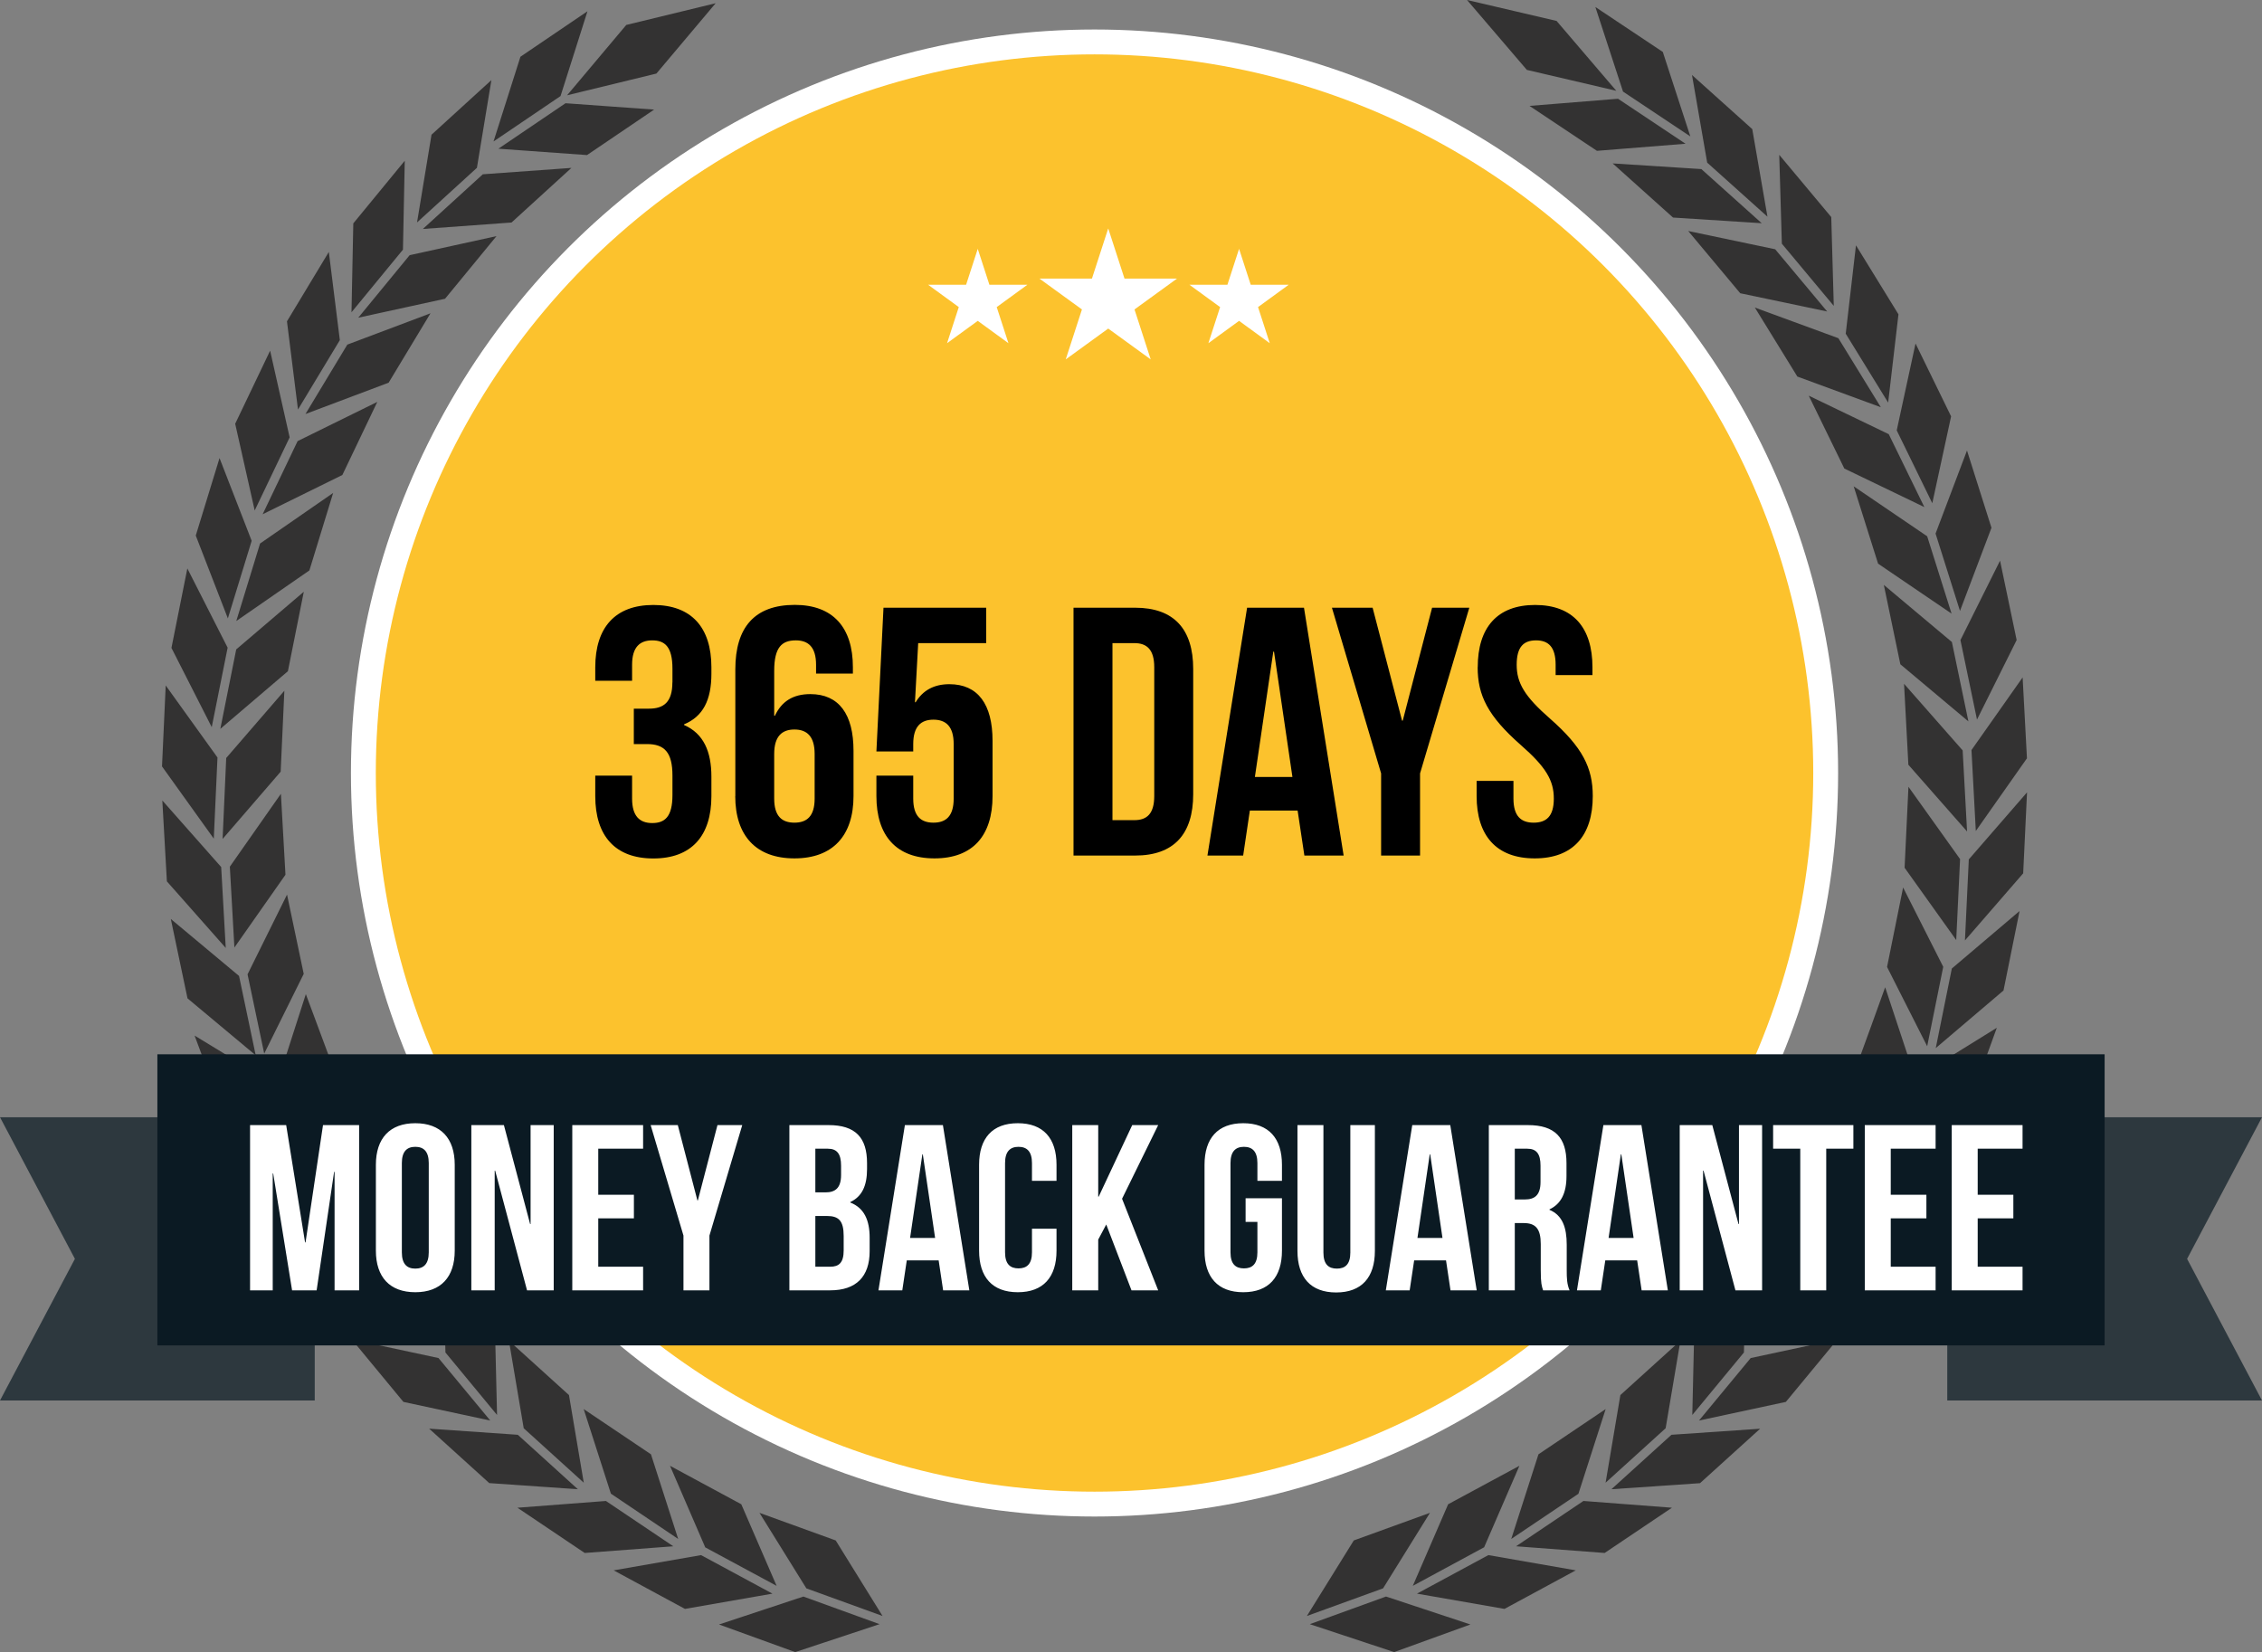 <?xml version="1.0" encoding="UTF-8"?><svg id="b" xmlns="http://www.w3.org/2000/svg" viewBox="0 0 287.47 209.99"><rect x="0" y="0" width="287.47" height="209.99" fill="#808080" stroke="none"/><defs><style>.d{fill:#fff;}.e{fill:#fcc22d;}.f,.g{fill:#0b1a23;}.g{isolation:isolate;opacity:.7;}.h{fill:#333232;fill-rule:evenodd;}</style></defs><g id="c"><circle class="d" cx="139.1" cy="98.25" r="94.5"/><circle class="e" cx="139.1" cy="98.25" r="91.34"/><path d="m85.45,86.74c0,2.52-1.12,3.33-2.97,3.33h-1.93v4.5h1.67c2.25,0,3.24,1.08,3.24,4.01v2.47c0,2.79-.99,3.56-2.57,3.56s-2.56-.86-2.56-3.11v-2.92h-4.68v2.61c0,5.04,2.52,7.92,7.38,7.92s7.38-2.88,7.38-7.92v-2.47c0-3.19-.99-5.49-3.47-6.57v-.09c2.39-.99,3.47-3.06,3.47-6.44v-.81c0-5.04-2.52-7.92-7.38-7.92s-7.38,2.88-7.38,7.92v1.71h4.68v-2.03c0-2.25.99-3.1,2.56-3.1s2.57.76,2.57,3.6v1.75Zm7.99,14.44c0,5.04,2.65,7.92,7.52,7.92s7.51-2.88,7.51-7.92v-5.76c0-4.64-1.85-7.2-5.49-7.2-2.21,0-3.65.94-4.5,2.75h-.09v-5.71c0-3.02.99-3.87,2.75-3.87,1.58,0,2.57.85,2.57,3.1v1.12h4.68v-.81c0-5.04-2.52-7.92-7.38-7.92-5.13,0-7.56,2.88-7.56,8.19v16.11Zm7.52-8.46c1.58,0,2.57.86,2.57,3.11v5.67c0,2.25-.99,3.06-2.57,3.06s-2.57-.81-2.57-3.06v-5.67c0-2.25.99-3.11,2.57-3.11Zm10.42,5.85v2.61c0,5.04,2.52,7.92,7.38,7.92s7.38-2.88,7.38-7.92v-7.02c0-4.64-1.85-7.2-5.49-7.2-1.98,0-3.38.81-4.28,2.29h-.09l.41-7.51h8.64v-4.5h-13.05l-.9,18.27h4.68v-.94c0-2.25.99-3.1,2.57-3.1s2.57.85,2.57,3.1v6.93c0,2.25-.99,3.06-2.57,3.06s-2.57-.81-2.57-3.06v-2.92h-4.68Zm25.05,10.17h7.83c4.95,0,7.38-2.75,7.38-7.79v-15.93c0-5.04-2.43-7.78-7.38-7.78h-7.83v31.5Zm7.74-27c1.57,0,2.52.81,2.52,3.06v16.38c0,2.25-.94,3.06-2.52,3.06h-2.79v-22.5h2.79Zm21.57-4.5h-7.25l-5.04,31.5h4.54l.85-5.72h6.07l.86,5.72h4.99l-5.04-31.5Zm-3.92,5.58h.09l2.34,15.93h-4.77l2.34-15.93Zm13.7,25.92h4.95v-10.44l6.26-21.06h-4.73l-3.73,14.35h-.09l-3.74-14.35h-5.17l6.25,21.06v10.44Zm12.27-23.94c0,3.6,1.31,6.21,5.45,9.86,3.24,2.83,4.23,4.54,4.23,6.84s-.99,3.06-2.57,3.06-2.56-.81-2.56-3.06v-2.25h-4.68v1.93c0,5.04,2.52,7.92,7.38,7.92s7.38-2.88,7.38-7.92c0-3.6-1.3-6.21-5.44-9.85-3.24-2.83-4.23-4.54-4.23-6.84s.9-3.1,2.47-3.1,2.48.85,2.48,3.1v1.31h4.68v-.99c0-5.04-2.47-7.92-7.29-7.92s-7.29,2.88-7.29,7.92Z"/><path class="h" d="m205.64,12.55c-3.75.3-7.5.6-11.26.91,2.86,1.9,5.72,3.8,8.57,5.71,3.75-.3,7.5-.6,11.26-.9-2.86-1.9-5.72-3.81-8.57-5.71Zm.62-.92c-1.17-3.58-2.34-7.16-3.51-10.74,2.86,1.9,5.72,3.81,8.57,5.71,1.17,3.58,2.34,7.16,3.5,10.74-2.86-1.9-5.71-3.81-8.57-5.71Zm9.96,9.86c-3.76-.24-7.51-.48-11.27-.72,2.55,2.29,5.11,4.59,7.67,6.88,3.75.24,7.51.48,11.27.72-2.56-2.29-5.11-4.59-7.67-6.88Zm.74-.83c-.64-3.71-1.29-7.42-1.93-11.13,2.55,2.29,5.11,4.59,7.66,6.88.65,3.71,1.29,7.42,1.93,11.13-2.55-2.29-5.11-4.59-7.67-6.88h0Zm8.64,11.02c-3.68-.77-7.37-1.55-11.05-2.32,2.2,2.64,4.4,5.27,6.61,7.91,3.68.77,7.37,1.55,11.05,2.32-2.2-2.64-4.4-5.27-6.6-7.9h0Zm.85-.71c-.11-3.76-.22-7.53-.33-11.29,2.2,2.64,4.4,5.27,6.61,7.91.11,3.76.22,7.53.32,11.29-2.2-2.63-4.4-5.27-6.6-7.91Zm7.17,12.01c-3.54-1.3-7.07-2.59-10.6-3.89,1.8,2.93,3.6,5.85,5.4,8.77,3.54,1.3,7.07,2.6,10.61,3.9-1.8-2.93-3.6-5.85-5.4-8.78Zm.95-.58c.43-3.74.86-7.48,1.3-11.22,1.8,2.92,3.6,5.85,5.4,8.77-.44,3.74-.87,7.48-1.31,11.22-1.8-2.92-3.6-5.85-5.4-8.77h0Zm5.48,12.79c-3.39-1.63-6.78-3.27-10.18-4.9,1.51,3.09,3.01,6.17,4.52,9.26,3.39,1.63,6.78,3.27,10.17,4.9-1.5-3.09-3.01-6.17-4.52-9.26h0Zm1-.49c.8-3.68,1.59-7.36,2.39-11.04,1.51,3.08,3.01,6.17,4.52,9.26-.8,3.68-1.6,7.36-2.39,11.04-1.51-3.09-3.01-6.18-4.52-9.26Zm3.87,13.46c-3.12-2.12-6.23-4.24-9.34-6.35,1.03,3.28,2.07,6.55,3.1,9.83,3.11,2.12,6.22,4.24,9.34,6.35-1.03-3.28-2.07-6.55-3.1-9.83Zm1.06-.33c1.33-3.53,2.66-7.05,4-10.57,1.03,3.28,2.07,6.55,3.11,9.82-1.33,3.53-2.67,7.05-4,10.57-1.04-3.27-2.07-6.55-3.1-9.82Zm2.08,13.77c-2.88-2.42-5.77-4.84-8.65-7.26.7,3.36,1.4,6.73,2.1,10.09,2.88,2.42,5.77,4.84,8.65,7.26-.7-3.36-1.4-6.73-2.1-10.09Zm1.08-.23c1.68-3.37,3.36-6.74,5.04-10.11.7,3.36,1.41,6.72,2.11,10.09-1.68,3.37-3.36,6.74-5.04,10.11-.7-3.36-1.4-6.73-2.1-10.09h0Zm.3,14.02c-2.48-2.83-4.97-5.66-7.46-8.48.19,3.43.37,6.86.55,10.29,2.49,2.83,4.98,5.66,7.46,8.48-.18-3.43-.37-6.86-.56-10.29Zm1.11-.06c2.17-3.08,4.34-6.15,6.5-9.23.18,3.43.37,6.85.55,10.28-2.17,3.08-4.34,6.16-6.5,9.24-.19-3.43-.37-6.86-.55-10.29Zm-1.45,13.86c-2.19-3.06-4.38-6.13-6.56-9.19-.16,3.43-.33,6.86-.49,10.29,2.18,3.06,4.37,6.13,6.56,9.19.17-3.43.33-6.86.49-10.29Zm1.1.05c2.47-2.84,4.94-5.69,7.41-8.53-.16,3.43-.33,6.86-.49,10.29-2.47,2.84-4.94,5.69-7.4,8.53l.49-10.29Zm-3.24,13.64c-1.7-3.35-3.4-6.71-5.1-10.08-.68,3.37-1.36,6.73-2.04,10.1,1.7,3.36,3.4,6.72,5.1,10.08.68-3.36,1.36-6.73,2.04-10.1Zm1.09.22c2.87-2.44,5.74-4.87,8.61-7.31-.68,3.37-1.36,6.73-2.04,10.1-2.87,2.44-5.74,4.88-8.61,7.32.68-3.37,1.36-6.74,2.04-10.1Zm-4.92,13.1l-3.55-10.72c-1.16,3.23-2.33,6.46-3.51,9.68l3.55,10.73c1.17-3.23,2.34-6.46,3.51-9.69Zm1.04.38c3.2-1.99,6.4-3.97,9.6-5.95-1.17,3.23-2.34,6.46-3.51,9.68-3.2,1.98-6.39,3.96-9.59,5.95,1.17-3.23,2.34-6.46,3.51-9.68Zm-6.59,12.26c-.82-3.68-1.65-7.35-2.47-11.02-1.49,3.1-2.97,6.2-4.45,9.29.83,3.68,1.65,7.35,2.48,11.02,1.49-3.1,2.97-6.2,4.44-9.29Zm1,.48c3.38-1.66,6.76-3.32,10.13-4.98-1.48,3.1-2.96,6.19-4.45,9.29-3.38,1.66-6.75,3.32-10.13,4.99,1.48-3.1,2.96-6.2,4.44-9.3Zm-8.12,11.41c-.29-3.76-.58-7.51-.86-11.26-1.92,2.85-3.83,5.7-5.74,8.55.29,3.75.58,7.51.87,11.26,1.91-2.85,3.83-5.7,5.74-8.55Zm.66.99c3.59-1.14,7.17-2.28,10.76-3.42-1.92,2.84-3.85,5.69-5.77,8.53-3.59,1.14-7.17,2.28-10.76,3.42,1.92-2.84,3.85-5.68,5.77-8.53Zm-9.49,10.18c.09-3.76.18-7.53.27-11.29l-6.57,7.94c-.09,3.76-.18,7.53-.26,11.29,2.18-2.64,4.37-5.29,6.56-7.94Zm.85.71c3.68-.79,7.36-1.58,11.04-2.37-2.19,2.65-4.38,5.29-6.56,7.94-3.68.79-7.36,1.58-11.04,2.37,2.18-2.64,4.37-5.29,6.56-7.93Zm-10.8,8.93c.62-3.72,1.25-7.43,1.88-11.14-2.54,2.31-5.08,4.61-7.63,6.91-.62,3.72-1.25,7.43-1.88,11.14,2.54-2.31,5.09-4.61,7.63-6.92Zm.74.82c3.76-.26,7.51-.52,11.27-.77-2.55,2.31-5.09,4.61-7.64,6.92-3.75.26-7.51.51-11.26.77,2.55-2.31,5.09-4.62,7.63-6.92h0Zm-11.82,7.49c1.15-3.58,2.3-7.17,3.46-10.76-2.84,1.92-5.69,3.84-8.54,5.75-1.15,3.58-2.31,7.17-3.46,10.76,2.85-1.91,5.7-3.83,8.55-5.75h0Zm.62.92c3.75.29,7.51.58,11.26.86l-8.55,5.75c-3.75-.28-7.5-.57-11.26-.85,2.85-1.91,5.7-3.83,8.55-5.75Zm-12.61,5.9c1.49-3.46,2.99-6.92,4.49-10.37-3.02,1.63-6.04,3.26-9.06,4.89-1.49,3.46-2.99,6.91-4.49,10.37,3.03-1.63,6.05-3.27,9.06-4.9Zm.53.98c3.71.65,7.42,1.29,11.12,1.94-3.02,1.63-6.04,3.27-9.06,4.9l-11.12-1.94c3.02-1.63,6.04-3.26,9.06-4.89Zm-13.37,4.23c1.99-3.2,3.97-6.4,5.96-9.6-3.22,1.17-6.45,2.34-9.68,3.51-1.99,3.2-3.97,6.4-5.96,9.6,3.23-1.17,6.46-2.34,9.68-3.51Zm.38,1.04c3.57,1.18,7.14,2.37,10.72,3.55-3.23,1.17-6.46,2.34-9.69,3.51-3.57-1.18-7.14-2.37-10.72-3.55,3.23-1.17,6.45-2.34,9.68-3.51ZM194.04,8.88l-7.6-8.88,11.38,2.66,7.59,8.88-11.38-2.66h0Zm-122.18,4.24c3.75.27,7.51.54,11.27.81-2.84,1.93-5.68,3.85-8.53,5.78-3.75-.27-7.51-.54-11.26-.81,2.84-1.93,5.68-3.86,8.53-5.78h0Zm-.62-.92c1.14-3.59,2.28-7.18,3.42-10.77-2.84,1.93-5.68,3.85-8.52,5.78-1.14,3.59-2.28,7.18-3.42,10.77,2.84-1.93,5.69-3.86,8.53-5.78h0Zm-9.88,9.95c3.75-.27,7.51-.54,11.26-.81-2.54,2.31-5.07,4.63-7.61,6.94l-11.27.82c2.54-2.32,5.07-4.63,7.61-6.94Zm-.75-.82c.61-3.72,1.22-7.43,1.84-11.15-2.53,2.32-5.07,4.63-7.61,6.94-.62,3.71-1.23,7.43-1.84,11.15,2.54-2.31,5.07-4.63,7.61-6.94h0Zm-8.54,11.1c3.68-.81,7.35-1.61,11.03-2.42-2.18,2.65-4.36,5.31-6.54,7.96-3.67.81-7.35,1.61-11.03,2.41,2.18-2.65,4.36-5.31,6.54-7.96h0Zm-.86-.7c.07-3.76.15-7.53.23-11.3-2.18,2.65-4.36,5.31-6.54,7.96-.08,3.76-.16,7.53-.23,11.3,2.18-2.65,4.36-5.31,6.54-7.96Zm-7.07,12.07c3.52-1.33,7.05-2.65,10.57-3.98-1.78,2.94-3.55,5.88-5.32,8.82-3.52,1.33-7.05,2.66-10.57,3.98,1.77-2.94,3.55-5.88,5.32-8.82h0Zm-.95-.57c-.47-3.74-.94-7.47-1.4-11.21-1.77,2.94-3.55,5.88-5.32,8.82.47,3.74.93,7.47,1.4,11.21,1.78-2.94,3.55-5.88,5.32-8.82Zm-5.38,12.84c3.38-1.66,6.76-3.33,10.14-4.99-1.48,3.1-2.96,6.19-4.44,9.29l-10.13,4.99c1.48-3.1,2.96-6.2,4.44-9.29h0Zm-1-.48c-.83-3.68-1.65-7.35-2.48-11.02-1.48,3.1-2.96,6.19-4.44,9.29.83,3.68,1.65,7.35,2.48,11.02,1.48-3.1,2.96-6.19,4.44-9.29h0Zm-3.76,13.49l9.29-6.43c-1.01,3.28-2.01,6.56-3.02,9.85l-9.29,6.43c1.01-3.28,2.01-6.57,3.02-9.85Zm-1.06-.33c-1.36-3.51-2.73-7.02-4.09-10.53-1.01,3.28-2.01,6.57-3.02,9.85,1.36,3.51,2.72,7.02,4.08,10.53,1.01-3.28,2.01-6.56,3.02-9.85h0Zm-1.97,13.79c2.86-2.44,5.73-4.89,8.59-7.33l-2.02,10.1c-2.86,2.44-5.73,4.89-8.59,7.33l2.02-10.1Zm-1.09-.22c-1.71-3.36-3.41-6.72-5.12-10.07-.67,3.36-1.35,6.73-2.02,10.1,1.71,3.36,3.42,6.72,5.12,10.07.67-3.36,1.35-6.73,2.02-10.1Zm-.18,14.02c2.47-2.85,4.93-5.7,7.39-8.55-.15,3.43-.31,6.86-.47,10.29-2.46,2.85-4.92,5.7-7.38,8.55.15-3.43.3-6.86.46-10.29h0Zm-1.1-.05c-2.19-3.06-4.39-6.11-6.59-9.17-.15,3.43-.31,6.86-.47,10.29,2.19,3.06,4.39,6.12,6.58,9.18.16-3.43.32-6.87.47-10.3h0Zm1.57,13.85c2.16-3.09,4.32-6.17,6.48-9.25.19,3.43.39,6.86.58,10.29-2.16,3.09-4.32,6.17-6.49,9.25-.19-3.43-.38-6.86-.58-10.29Zm-1.11.06c-2.49-2.82-4.98-5.64-7.48-8.46.19,3.43.39,6.85.58,10.28,2.49,2.82,4.98,5.64,7.48,8.46-.19-3.43-.39-6.85-.58-10.28Zm3.36,13.62c1.67-3.37,3.34-6.75,5.01-10.12.7,3.36,1.41,6.72,2.12,10.08-1.67,3.38-3.34,6.75-5.02,10.13-.7-3.36-1.41-6.72-2.12-10.08h0Zm-1.09.22c-2.89-2.41-5.78-4.83-8.67-7.24.71,3.36,1.42,6.73,2.12,10.09,2.89,2.41,5.78,4.83,8.67,7.24-.71-3.36-1.41-6.72-2.12-10.09Zm5.03,13.06c1.16-3.58,2.31-7.16,3.46-10.75,1.2,3.22,2.39,6.44,3.59,9.65-1.15,3.58-2.3,7.17-3.46,10.76-1.2-3.22-2.4-6.44-3.6-9.66Zm-1.03.39c-3.22-1.96-6.44-3.92-9.65-5.87,1.2,3.21,2.4,6.43,3.6,9.65,3.21,1.96,6.43,3.92,9.64,5.87-1.2-3.22-2.39-6.44-3.59-9.65Zm6.69,12.2c.8-3.68,1.59-7.37,2.39-11.05,1.51,3.09,3.01,6.17,4.52,9.26l-2.39,11.04c-1.51-3.09-3.01-6.17-4.52-9.25Zm-1,.48c-3.39-1.63-6.78-3.27-10.17-4.9,1.51,3.09,3.01,6.17,4.52,9.26,3.39,1.63,6.78,3.27,10.18,4.9-1.51-3.09-3.02-6.17-4.52-9.26h0Zm8.22,11.34c.26-3.76.52-7.51.77-11.27,1.93,2.83,3.87,5.67,5.81,8.51-.25,3.76-.51,7.51-.76,11.27-1.94-2.84-3.88-5.67-5.81-8.51h0Zm-1.17.21l-10.76-3.42c1.93,2.84,3.85,5.69,5.77,8.53,3.59,1.14,7.18,2.28,10.76,3.42-1.92-2.84-3.85-5.68-5.77-8.53Zm9.49,10.18c-.09-3.76-.18-7.53-.27-11.29,2.19,2.65,4.37,5.29,6.56,7.94.09,3.76.18,7.53.27,11.29-2.19-2.64-4.38-5.29-6.56-7.94Zm-.86.71c-3.68-.79-7.35-1.58-11.04-2.37,2.19,2.65,4.37,5.29,6.56,7.94,3.68.79,7.36,1.58,11.04,2.37-2.19-2.64-4.38-5.29-6.57-7.93Zm10.81,8.93c-.63-3.71-1.25-7.43-1.88-11.14,2.54,2.31,5.08,4.61,7.63,6.91.63,3.72,1.26,7.43,1.88,11.14-2.55-2.31-5.09-4.61-7.63-6.92Zm-.75.82c-3.75-.26-7.51-.52-11.27-.78,2.55,2.31,5.09,4.61,7.64,6.92,3.75.26,7.51.51,11.26.78-2.54-2.31-5.09-4.62-7.63-6.92Zm11.83,7.49c-1.15-3.58-2.31-7.17-3.46-10.76,2.85,1.92,5.7,3.84,8.55,5.75,1.15,3.58,2.3,7.17,3.46,10.76-2.85-1.91-5.7-3.83-8.54-5.75h0Zm-.62.92c-3.75.29-7.5.58-11.26.86l8.55,5.75c3.75-.28,7.5-.57,11.26-.85-2.85-1.91-5.7-3.83-8.55-5.75Zm12.61,5.9c-1.49-3.46-2.98-6.92-4.48-10.37,3.02,1.63,6.04,3.26,9.06,4.89,1.5,3.46,2.99,6.91,4.49,10.37-3.02-1.63-6.04-3.26-9.07-4.89Zm-.52.98c-3.71.65-7.42,1.29-11.12,1.94,3.02,1.63,6.04,3.26,9.06,4.9,3.71-.65,7.42-1.29,11.12-1.94-3.02-1.63-6.04-3.26-9.06-4.89Zm13.37,4.23c-1.99-3.2-3.97-6.4-5.96-9.6,3.23,1.17,6.46,2.34,9.69,3.51,1.98,3.2,3.97,6.4,5.95,9.6-3.23-1.17-6.46-2.34-9.68-3.51Zm-.38,1.04c-3.57,1.18-7.14,2.37-10.72,3.55,3.23,1.17,6.45,2.34,9.68,3.51,3.58-1.18,7.15-2.37,10.72-3.55l-9.68-3.51ZM83.42,9.35L90.95.41l-11.36,2.76-7.52,8.94,11.35-2.76Z"/><path class="g" d="m0,142h40v36H0l9.52-18L0,142Z"/><path class="g" d="m287.47,178h-40v-36h40l-9.52,18,9.52,18Z"/><path class="f" d="m20,134h247.47v37H20v-37Z"/><path class="d" d="m36.37,143h-4.59v21h2.88v-14.85h.06l2.4,14.85h3.12l2.22-15.06h.06v15.06h3.12v-21h-4.59l-2.22,14.91h-.06l-2.4-14.91Zm14.7,4.83c0-1.5.66-2.07,1.71-2.07s1.71.57,1.71,2.07v11.34c0,1.5-.66,2.07-1.71,2.07s-1.71-.57-1.71-2.07v-11.34Zm-3.3,11.13c0,3.36,1.77,5.28,5.01,5.28s5.01-1.92,5.01-5.28v-10.92c0-3.36-1.77-5.28-5.01-5.28s-5.01,1.92-5.01,5.28v10.92Zm19.21,5.04h3.39v-21h-2.94v12.57h-.06l-3.33-12.57h-4.14v21h2.97v-15.21h.06l4.05,15.21Zm9.05-18h5.7v-3h-9v21h9v-3h-5.7v-6.15h4.53v-3h-4.53v-5.85Zm10.83,18h3.3v-6.96l4.17-14.04h-3.15l-2.49,9.57h-.06l-2.49-9.57h-3.45l4.17,14.04v6.96Zm18.44-21h-4.98v21h5.19c3.3,0,5.01-1.74,5.01-4.98v-1.71c0-2.22-.69-3.78-2.46-4.47v-.06c1.47-.69,2.13-2.04,2.13-4.2v-.75c0-3.24-1.47-4.83-4.89-4.83Zm-.21,11.55c1.5,0,2.13.6,2.13,2.55v1.83c0,1.56-.6,2.07-1.71,2.07h-1.89v-6.45h1.47Zm.12-8.55c1.17,0,1.68.66,1.68,2.16v1.17c0,1.68-.75,2.22-1.98,2.22h-1.29v-5.55h1.59Zm14.62-3h-4.83l-3.36,21h3.03l.57-3.81h4.05l.57,3.81h3.33l-3.36-21Zm-2.61,3.72h.06l1.56,10.62h-3.18l1.56-10.62Zm13.93,9.45v3c0,1.5-.66,2.04-1.71,2.04s-1.71-.54-1.71-2.04v-11.34c0-1.5.66-2.07,1.71-2.07s1.71.57,1.71,2.07v2.25h3.12v-2.04c0-3.36-1.68-5.28-4.92-5.28s-4.92,1.92-4.92,5.28v10.92c0,3.36,1.68,5.28,4.92,5.28s4.92-1.92,4.92-5.28v-2.79h-3.12Zm12.65,7.83h3.39l-4.59-11.64,4.59-9.36h-3.3l-4.26,9.09h-.06v-9.09h-3.3v21h3.3v-6.45l1.02-1.92,3.21,8.37Zm14.5-8.7h1.5v3.87c0,1.5-.66,2.04-1.71,2.04s-1.71-.54-1.71-2.04v-11.34c0-1.5.66-2.07,1.71-2.07s1.71.57,1.71,2.07v2.25h3.12v-2.04c0-3.36-1.68-5.28-4.92-5.28s-4.92,1.92-4.92,5.28v10.92c0,3.36,1.68,5.28,4.92,5.28s4.92-1.92,4.92-5.28v-6.66h-4.62v3Zm6.59-12.3v15.99c0,3.36,1.68,5.28,4.92,5.28s4.92-1.92,4.92-5.28v-15.99h-3.12v16.2c0,1.5-.66,2.04-1.71,2.04s-1.71-.54-1.71-2.04v-16.2h-3.3Zm19.42,0h-4.83l-3.36,21h3.03l.57-3.81h4.05l.57,3.81h3.33l-3.36-21Zm-2.61,3.72h.06l1.56,10.62h-3.18l1.56-10.62Zm17.77,17.28c-.33-.78-.36-1.53-.36-2.55v-3.24c0-2.19-.54-3.75-2.19-4.44v-.06c1.47-.69,2.16-2.07,2.16-4.23v-1.65c0-3.24-1.47-4.83-4.89-4.83h-4.98v21h3.3v-8.55h1.14c1.5,0,2.16.72,2.16,2.67v3.3c0,1.71.12,2.04.3,2.58h3.36Zm-5.37-18c1.17,0,1.68.66,1.68,2.16v2.07c0,1.68-.75,2.22-1.98,2.22h-1.29v-6.45h1.59Zm14.5-3h-4.83l-3.36,21h3.03l.57-3.81h4.05l.57,3.81h3.33l-3.36-21Zm-2.61,3.72h.06l1.56,10.62h-3.18l1.56-10.62Zm14.56,17.28h3.39v-21h-2.94v12.57h-.06l-3.33-12.57h-4.14v21h2.97v-15.21h.06l4.05,15.21Zm4.79-18h3.45v18h3.3v-18h3.45v-3h-10.2v3Zm14.95,0h5.7v-3h-9v21h9v-3h-5.7v-6.15h4.53v-3h-4.53v-5.85Zm11.05,0h5.7v-3h-9v21h9v-3h-5.7v-6.15h4.53v-3h-4.53v-5.85Z"/><path class="d" d="m124.25,31.6l1.49,4.59h4.83l-3.9,2.84,1.49,4.59-3.9-2.84-3.9,2.84,1.49-4.59-3.9-2.84h4.83l1.49-4.59Z"/><path class="d" d="m140.85,29.06l2.06,6.35h6.67l-5.4,3.92,2.06,6.35-5.4-3.92-5.4,3.92,2.06-6.35-5.4-3.92h6.67l2.06-6.35Z"/><path class="d" d="m157.46,31.6l1.49,4.59h4.83l-3.9,2.84,1.49,4.59-3.9-2.84-3.9,2.84,1.49-4.59-3.9-2.84h4.83l1.49-4.59Z"/></g></svg>